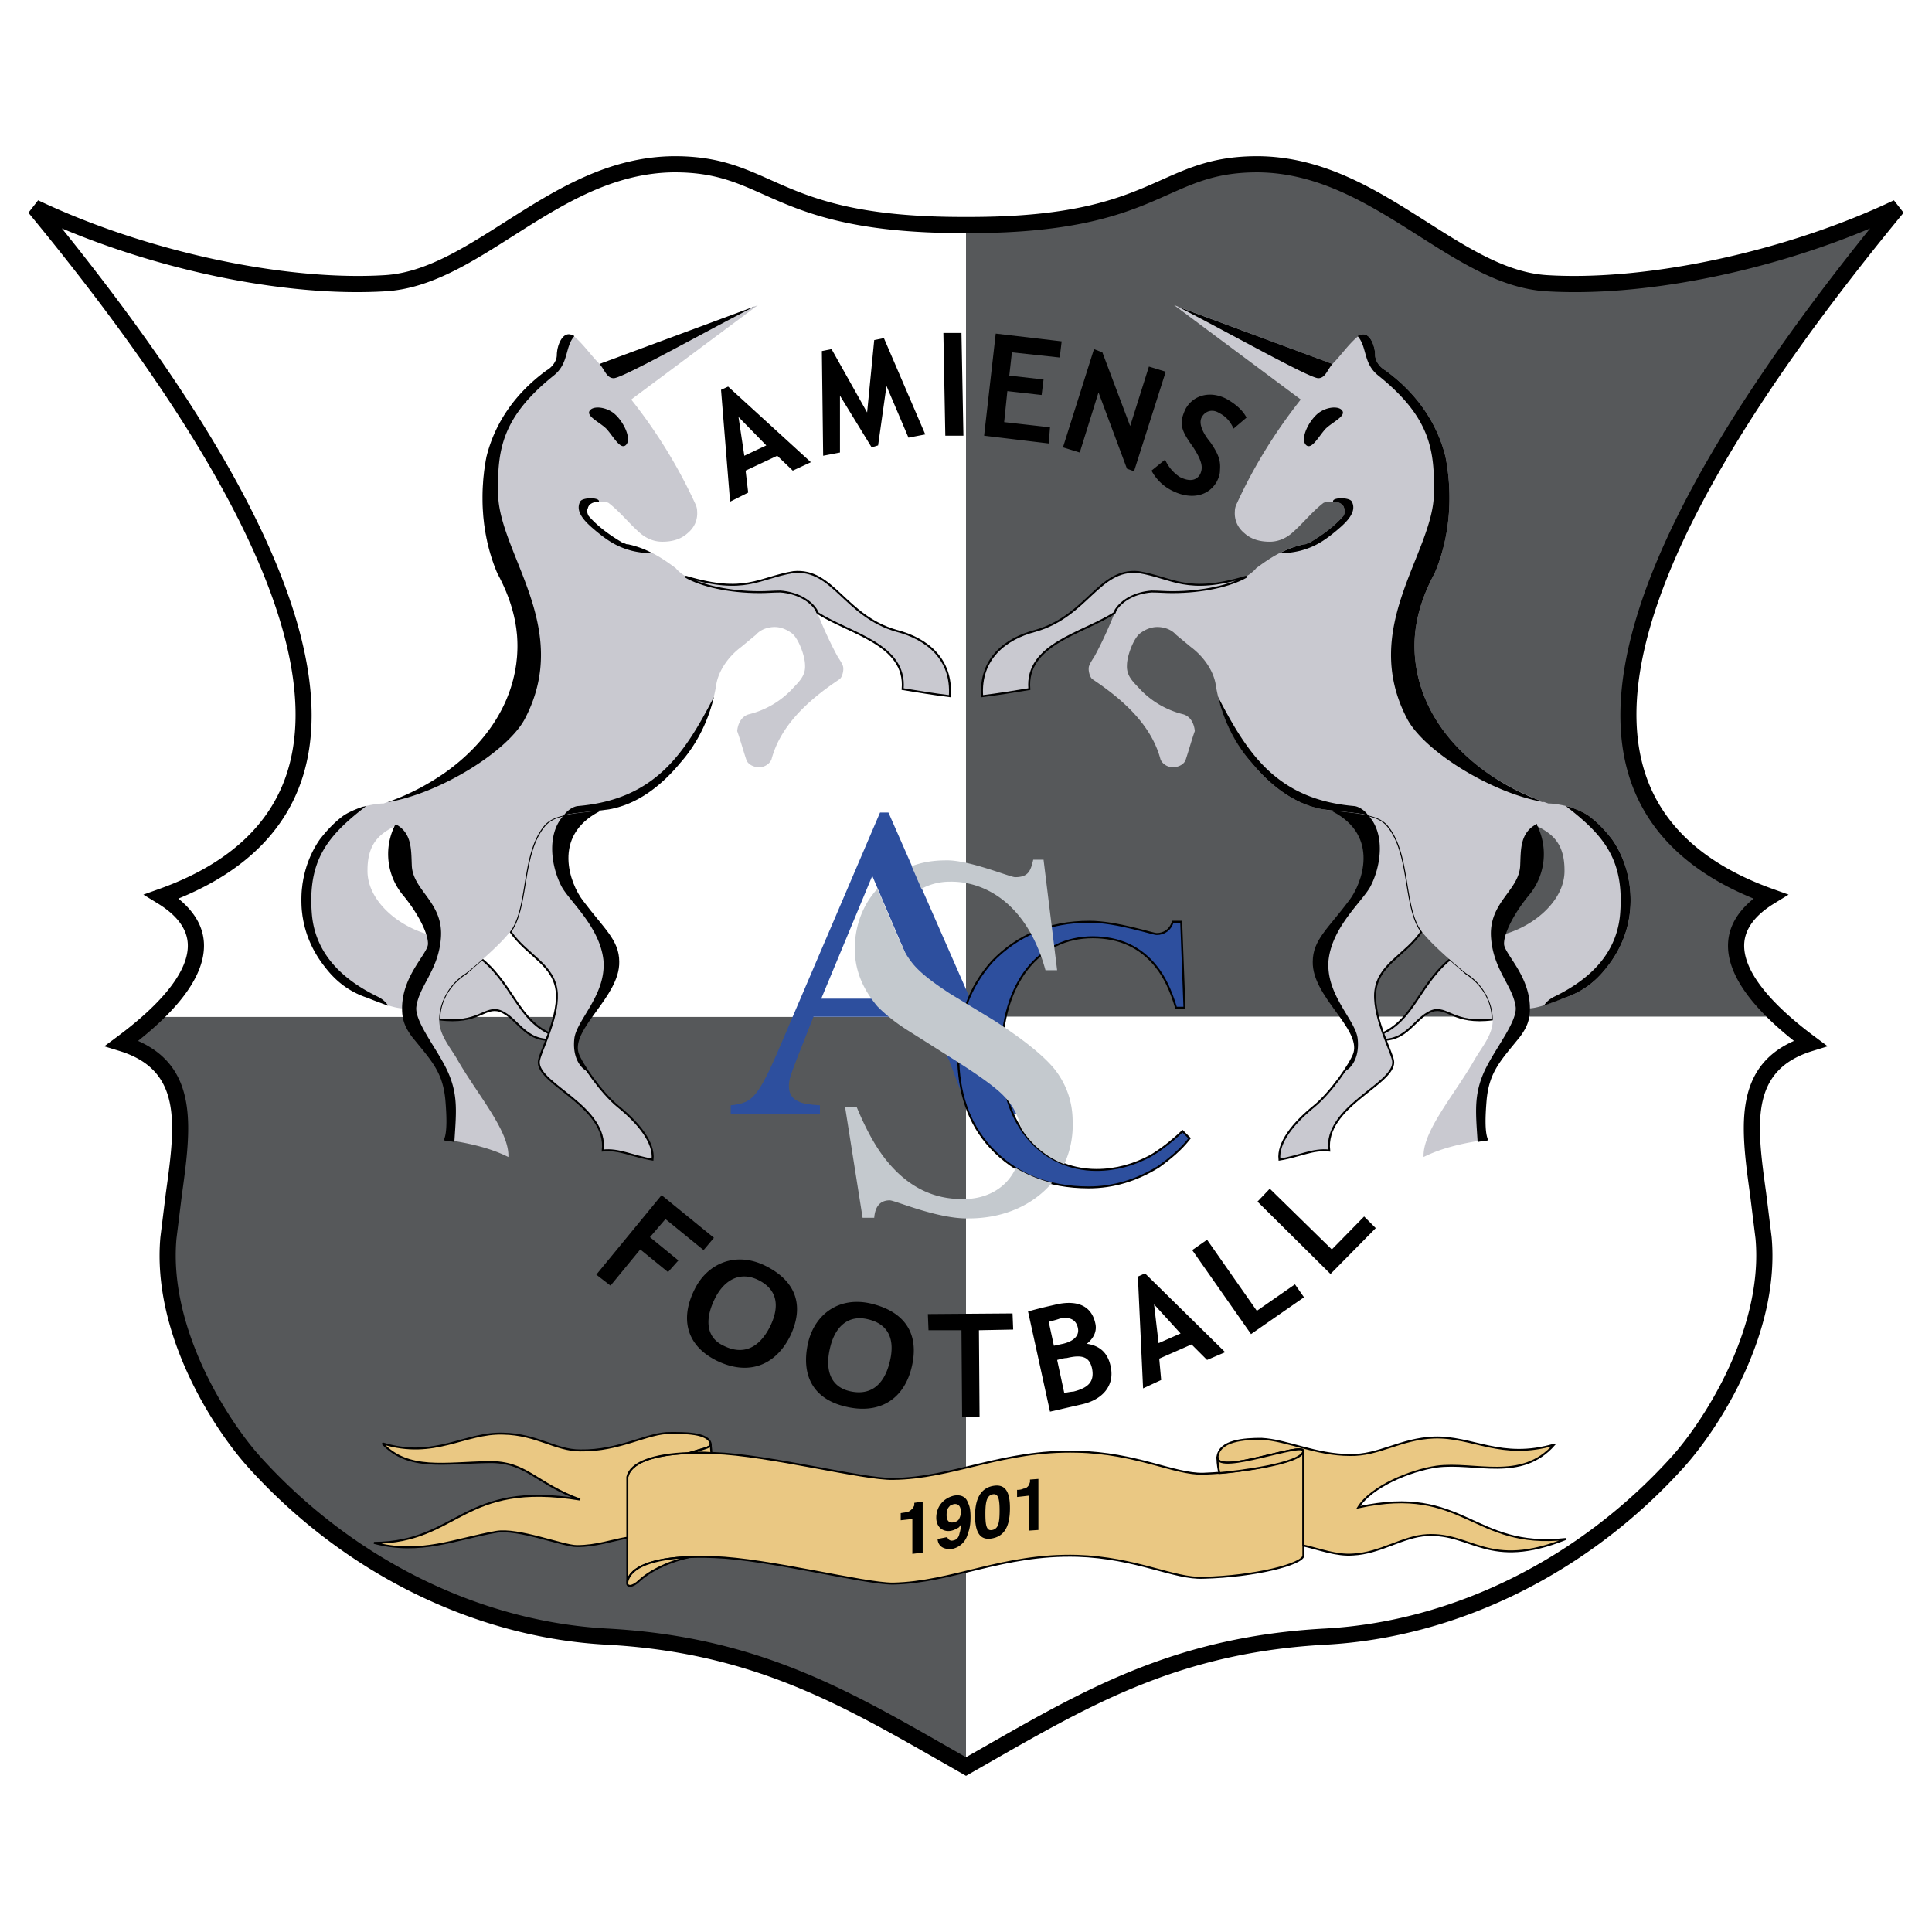 <svg xmlns="http://www.w3.org/2000/svg" width="2500" height="2500" viewBox="0 0 192.756 192.756"><g fill-rule="evenodd" clip-rule="evenodd"><path fill="#fff" d="M0 0h192.756v192.756H0V0z"/><path d="M96.378 22.451v78.993h80.991c-4.514-4.32-6.189-8.705-.773-11.994-20.893-7.48-20.184-28.825 12.703-68.74-10.705 5.094-24.633 8.189-35.016 7.544-9.221-.581-17.023-11.801-28.824-11.865-9.865.001-9.736 6.126-29.081 6.062zM96.378 101.443v74.801c-11.349-6.447-20.312-12.123-35.853-12.961-15.412-.838-27.599-9.027-35.208-17.475-3.289-3.676-9.351-13.025-8.512-22.312.838-8.705 3.74-16.83-4.643-19.408 1.161-.902 2.257-1.742 3.224-2.645h80.992z" fill="#56585a"/><path d="M96.378 101.443v74.801c11.349-6.447 20.313-12.123 35.853-12.961 15.412-.838 27.6-9.027 35.209-17.475 3.289-3.676 9.35-13.025 8.512-22.312-.838-8.705-3.74-16.83 4.643-19.408-1.16-.902-2.256-1.742-3.225-2.645H96.378z" fill="#fff"/><path d="M96.378 22.451v78.993H15.386c4.514-4.32 6.19-8.705.774-11.994 20.893-7.48 20.183-28.825-12.703-68.74 10.704 5.094 24.633 8.189 35.015 7.544 9.221-.581 17.024-11.801 28.824-11.865 9.866.001 9.737 6.126 29.082 6.062z" fill="#fff"/><path d="M81.934 99.639H92.25l-5.223-12.253-5.093 12.253zm-.129 11.476h-8.899v-.838c2.321-.258 2.772-.773 5.546-7.352l9.35-21.859h.839l11.09 25.277c1.484 3.418 1.936 3.676 4.062 3.934v.838H96.7l-1.677-4.449c-.129-.322-.258-.58-.322-.902l-.129-.193-.193-.58h-.064l-1.419-3.547H81.16c-2.321 5.867-2.45 6.125-2.45 6.9 0 .773.322 1.289.967 1.547.322.193 1.032.322 2.128.387v.837z" fill="#2d4f9e"/><path d="M108.695 91.964c2.707 0 6.318 1.225 6.705 1.225.709 0 1.355-.387 1.611-1.225h.838l.324 8.577h-.838c-.518-1.742-1.162-3.096-2-4.128-1.547-1.935-3.676-2.902-6.318-2.902-5.289 0-9.094 4.45-9.094 11.93 0 6.834 4.062 11.285 9.479 11.285 1.936 0 3.74-.516 5.418-1.42.967-.58 1.998-1.354 3.16-2.449l.709.709c-.84 1.096-1.934 1.998-3.096 2.838-2.191 1.354-4.514 2.062-6.963 2.062-4.127 0-7.354-1.354-9.803-3.998-2.192-2.387-3.224-5.48-3.224-9.156 0-3.74 1.096-6.836 3.417-9.415 2.517-2.579 5.675-3.933 9.675-3.933z" fill="#2d4f9e" stroke="#000" stroke-width=".194" stroke-miterlimit="2.613"/><path d="M84.319 110.471h1.162c.967 2.322 1.999 4.191 3.16 5.545 2.063 2.451 4.578 3.676 7.544 3.611 2.257 0 4.255-1.096 5.158-3.096a13.7 13.7 0 0 0 3.613 1.484c-1.871 2.193-4.771 3.547-8.319 3.547-3.096.064-7.352-1.805-7.867-1.805-1.161 0-1.483.902-1.548 1.74h-1.16l-1.743-11.026zm17.54 2.064c-.258-1.227-.838-2.322-1.807-3.289-.838-.838-2.449-2-4.9-3.547l-4.385-2.773c-1.354-.838-2.386-1.676-3.224-2.516-1.419-1.676-2.192-3.48-2.257-5.48-.064-2.45.774-4.643 2.257-6.255l2.386 5.61h.065c.194.645.58 1.226 1.032 1.807.773.967 2.063 1.934 3.74 3.031l4.449 2.707c2.773 1.807 4.838 3.418 5.998 4.836 1.16 1.484 1.805 3.225 1.805 5.225a9.329 9.329 0 0 1-.838 4.256 8.784 8.784 0 0 1-4.321-3.612zM90.961 86.418c1.032-.387 2.128-.58 3.418-.58 2.257-.064 6.385 1.677 6.898 1.677 1.291 0 1.549-.581 1.807-1.741h1.031l1.355 11.027h-1.162c-1.805-6.578-5.996-8.899-9.543-8.834a5.97 5.97 0 0 0-2.837.709l-.967-2.258z" fill="#c4c9ce"/><path d="M88.188 33.736l4.127 9.607-1.676.323-2.193-5.159-.838 5.932-.645.194-3.159-5.159v5.675l-1.677.322-.129-10.446.967-.193 3.547 6.319.709-7.222.967-.193zM96.12 43.472h-1.806l-.193-10.252h1.805l.194 10.252zM105.729 35.669l-4.772-.515-.26 2.322 3.418.386-.193 1.548-3.418-.387-.32 3.095 4.576.516-.129 1.612-6.447-.774 1.16-10.188 6.578.774-.193 1.611zM113.143 47.02l-.707-.259-2.838-7.609-1.871 5.997-1.676-.516 3.095-9.801.838.322 2.772 7.351 1.871-5.932 1.678.515-3.162 9.932zM80.902 46.116l-1.806.839-1.548-1.483-3.16 1.483.258 2.192-1.806.903-.903-11.156.709-.323 8.256 7.545zm-4.449-1.677l-2.773-2.837.58 3.869 2.193-1.032zM114.885 46.955l1.354-1.097a4.027 4.027 0 0 0 1.484 1.741c.902.451 1.611.387 1.998-.258.322-.645.258-1.289-.709-2.772-1.031-1.419-1.162-1.935-1.098-2.709.066-.322.195-.709.389-1.096.773-1.354 2.449-1.805 4.062-.967 1.031.581 1.676 1.225 2 1.87l-1.291 1.096c-.322-.709-.773-1.224-1.42-1.547-.709-.451-1.418-.193-1.74.387-.322.516-.064 1.419.838 2.516.902 1.289 1.031 1.935.967 2.772 0 .451-.127.773-.32 1.16-.838 1.483-2.645 1.87-4.58.839a4.667 4.667 0 0 1-1.934-1.935zM70.197 124.723l-3.804-3.096-1.548 1.805 2.838 2.322-1.033 1.16-2.772-2.256-2.966 3.61-1.418-1.096 6.512-7.932 5.223 4.256-1.032 1.227zM101.086 132.652l-3.418.067.064 8.64h-1.741l-.065-8.64h-3.288l-.064-1.614 8.447-.064.065 1.611zM107.855 140.133l-3.096.709-2.191-9.994c1.354-.387 2.322-.58 2.838-.709 2.062-.451 3.48.129 3.869 1.869.193.775-.129 1.484-.84 2.064 1.354.193 2.129.967 2.387 2.322.387 1.87-.838 3.288-2.967 3.739zm-3.224-8.254l.516 2.387c.324-.064.582-.129.904-.193 1.096-.258 1.676-.838 1.482-1.613-.193-.838-.838-1.096-1.805-.902-.322.128-.646.192-1.097.321zm.84 3.805l.709 3.289c.387-.064.709-.129.902-.129 1.549-.387 2.127-1.031 1.869-2.322-.256-1.096-.902-1.418-2.514-1.031-.193-.001-.515.064-.966.193zM122.236 134.91l-1.807.773-1.547-1.547-3.225 1.418.193 2.129-1.805.838-.518-11.156.711-.322 7.998 7.867zm-4.449-1.869l-2.645-2.902.451 3.869 2.194-.967zM130.102 129.43l-5.286 3.674-5.869-8.381 1.483-1.034 4.966 7.094 3.803-2.644.903 1.291zM137.26 122.529l-4.514 4.578-7.287-7.222 1.227-1.289 6.191 6.062 3.223-3.289 1.16 1.16zM69.294 128.654c1.29-2.643 4.127-3.803 7.029-2.385 3.159 1.547 3.934 4.062 2.515 7.029-1.483 2.965-4.191 3.998-7.351 2.449-2.966-1.481-3.675-4.126-2.193-7.093zm1.999.969c-1.031 2.127-.773 3.869.903 4.643 1.934.967 3.546.258 4.643-1.934 1.032-2.129.645-3.742-1.225-4.645-1.741-.837-3.353-.062-4.321 1.936zM80.644 133.879c.709-2.838 3.16-4.578 6.319-3.805 3.417.838 4.771 3.096 3.998 6.32-.773 3.223-3.224 4.77-6.642 3.932-3.224-.773-4.449-3.158-3.675-6.447zm2.192.516c-.58 2.32.064 3.934 1.87 4.385 2.064.516 3.482-.516 4.063-2.902.58-2.32-.194-3.805-2.193-4.256-1.87-.452-3.224.646-3.74 2.773z"/><path d="M62.588 147.355v10.447c.387-1.742 3.547-2.645 8.641-2.451 5.481.193 14.896 2.645 17.862 2.645 5.997-.131 10.897-2.967 18.377-2.773 5.934.193 9.674 2.32 12.574 2.191 5.225-.129 9.867-1.354 9.996-2.191v-10.447c-.129.84-4.771 2.064-9.996 2.258-2.9.064-6.641-2.064-12.574-2.193-7.48-.191-12.381 2.645-18.377 2.709-2.967.064-12.381-2.385-17.862-2.58-5.094-.195-8.254.645-8.641 2.385z" fill="#eac883" stroke="#000" stroke-width=".194" stroke-miterlimit="2.613"/><path d="M91.026 151.547l-1.161.129v-.709c.323-.064.516-.064.645-.129.194 0 .387-.193.516-.322.064-.064.129-.193.193-.322v-.258l.838-.129v5.094l-1.031.129v-3.483zm2.386-.129c0-1.096.709-1.936 1.741-2.193.645-.129 1.225.066 1.418.711.194.322.259.838.259 1.418 0 .645-.065 1.16-.259 1.613a2.02 2.02 0 0 1-1.483 1.547c-.773.129-1.483-.129-1.547-.969l.967-.191c.064.191.258.451.645.322.322-.064.516-.322.58-.709.065-.195.129-.518.129-.84-.064.064-.129.193-.193.258a2.428 2.428 0 0 1-.709.324c-.775.191-1.548-.26-1.548-1.291zm1.805.451c.129 0 .258-.129.387-.193.129-.193.258-.451.258-.838 0-.58-.258-.838-.709-.773-.129.064-.322.064-.452.258-.193.193-.258.451-.258.838 0 .579.258.837.774.708zm3.095-.838c0 1.227.129 1.74.709 1.611s.709-.709.709-1.934c0-1.16-.129-1.74-.709-1.613-.58.13-.709.776-.709 1.936zm.709-2.773c1.289-.258 1.742.582 1.742 2.193 0 1.676-.453 2.773-1.742 3.029-1.225.258-1.74-.58-1.74-2.256 0-1.611.516-2.708 1.74-2.966zm3.612.967l-1.16.131v-.711c.322 0 .516-.064.645-.129.193 0 .387-.127.516-.322.064-.064.064-.193.129-.322v-.258l.838-.064v5.094l-.967.066v-3.485h-.001z"/><path d="M70.907 144.066c-.193-1.16-2.837-1.096-3.998-1.096-2.257-.064-5.029 1.805-9.028 1.74-2.45 0-4.32-1.611-7.673-1.676-3.869-.129-6.835 2.58-12.059.967 2.579 2.773 6.255 1.936 10.64 1.871 3.74-.064 4.643 2.127 9.092 3.74-11.8-1.936-12.059 4.256-20.57 4.32 4.643 1.225 8.125-.389 12.187-1.098 2.193-.387 6.707 1.42 8.061 1.42 1.935 0 3.482-.58 5.03-.838v-6.062c.322-1.418 2.515-2.256 6.19-2.387 1.16-.385 2.192-.512 2.128-.901z" fill="#eac883" stroke="#000" stroke-width=".194" stroke-miterlimit="2.613"/><path d="M70.971 144.969c-.903-.062-1.418-.062-2.192 0 1.161-.387 2.192-.514 2.128-.902 0 .322.064.581.064.902zM63.813 157.674c.838-.775 2.58-1.807 4.965-2.322-3.611.129-5.868.967-6.19 2.451-.129.58.516.58 1.225-.129z" fill="#eac883" stroke="#000" stroke-width=".194" stroke-miterlimit="2.613"/><path d="M136.615 103.57c3.676.904 4.256-1.934 6.256-2.707 1.547-.516 2.127 1.354 6.061.838 0-1.869-1.096-3.611-2.643-4.578-.193-.193-.84-.71-1.613-1.419-3.483 2.901-3.676 6.771-8.061 7.866z" fill="#c9c9d0" stroke="#000" stroke-width=".194" stroke-miterlimit="2.613"/><path d="M141.84 92.931c-1.678 2.451-4.451 3.29-4.645 6.192-.127 2.643 1.807 6.061 1.807 6.834.064 2.256-6.9 4.449-6.385 8.834-1.611-.193-2.967.58-4.965.904-.193-1.678 1.354-3.613 3.418-5.289 1.676-1.354 3.74-4.32 4.062-5.352.709-2.516-4.127-5.674-4.062-9.093 0-2.128 1.482-3.224 3.611-6.061 1.289-1.677 3.158-6.513-1.678-9.028 2.645.322 4.516.322 5.482 1.547 2.191 2.709 1.611 7.48 3.094 10.125.066.129.194.258.261.387z" fill="#c9c9d0" stroke="#000" stroke-width=".194" stroke-miterlimit="2.613"/><path d="M138.229 36.959c3.094 2.257 5.158 5.224 5.996 8.642a21.33 21.33 0 0 1 .387 4.126c0 2.644-.516 5.223-1.482 7.48-1.289 2.385-2.064 4.901-2 7.545.129 4.965 2.902 9.286 7.287 12.381a25.436 25.436 0 0 0 6.061 3.031c.518 0 1.291.128 2.064.322.969.323 1.74.709 2.127 1.032.84.645 1.549 1.418 2.193 2.256 1.289 1.871 1.934 4.192 1.807 6.642-.131 2.386-1.033 4.45-2.387 6.127-1.098 1.418-2.451 2.449-4.256 3.031-1.031.385-2.58 1.031-3.482 1.031 0 1.096-.258 1.805-.967 2.771-1.871 2.322-3.096 3.482-3.354 6.385-.129 1.547-.193 3.16.129 3.934-2.191.322-4.385.773-6.32 1.74-.127-2.578 3.162-6.318 5.096-9.736.709-1.225 1.805-2.451 1.805-3.934 0-1.871-1.096-3.676-2.643-4.643-.518-.387-3.934-3.224-4.709-4.578-1.482-2.644-.902-7.416-3.094-10.125-1.098-1.354-3.354-1.161-6.514-1.677-2.9-.516-5.287-2.45-7.094-4.643-1.869-2.128-3.16-4.965-3.611-7.932-.256-1.289-1.16-2.644-2.449-3.61l-1.482-1.226c-.451-.516-1.162-.774-1.871-.774-.645 0-1.225.258-1.74.645-.646.516-1.289 2.257-1.289 3.16-.066 1.097.643 1.677 1.289 2.387a8.853 8.853 0 0 0 4.32 2.514c.709.193 1.096.903 1.16 1.676-.322.903-.58 1.87-.902 2.837-.129.452-.709.774-1.291.774-.516 0-1.031-.323-1.225-.774-.838-3.159-3.287-5.674-6.77-7.996-.322-.193-.518-1.096-.322-1.419.129-.322.322-.58.514-.902.84-1.548 1.549-3.16 2.129-4.643.646-.967 1.936-1.677 3.547-1.805.709 0 1.354.064 2.062.064 3.934 0 7.287-1.032 8.383-2.386 1.291-.967 2.838-2 4.771-2.386.066 0 .195 0 .26-.064.191-.065.387-.129.451-.193 1.289-.774 2.385-1.612 3.223-2.58.066-.129.131-.258.131-.451 0-.129 0-.258-.064-.323-.066-.386-.518-.644-1.098-.644-.322 0-.709 0-.967.128-1.16.903-1.998 2-3.096 2.967-.58.516-1.354.903-2.256.903-1.031 0-1.869-.258-2.516-.839-.709-.58-1.031-1.354-.967-2.192 0-.258.064-.516.193-.774 1.74-3.804 3.934-7.287 6.383-10.381l-12.637-9.416 15.797 5.869c.904-.903 1.613-2 2.645-2.837 1.031-.581 1.611 1.031 1.611 1.934 0 .582.453 1.227 1.034 1.549zm15.025 45.397a6.326 6.326 0 0 1-.84 6.964c-1.096 1.29-1.934 2.773-2.258 3.87 3.098-.903 5.998-3.483 5.934-6.384 0-2.967-1.547-3.741-2.836-4.45z" fill="#c9c9d0"/><path d="M134.102 106.924c.516-.773.902-1.418 1.031-1.869.709-2.516-4.127-5.674-4.062-9.093 0-2.128 1.482-3.224 3.611-6.061 1.289-1.677 3.158-6.513-1.678-9.028 1.42.193 2.58.258 3.547.516 1.678 1.87 1.225 5.029.193 7.028-.773 1.483-3.805 3.998-4.191 7.352-.322 3.481 2.709 5.997 2.902 7.868.193 1.74-.516 2.9-1.353 3.287zM138.229 36.959c3.094 2.257 5.158 5.224 5.996 8.642a21.33 21.33 0 0 1 .387 4.126c0 2.644-.516 5.223-1.482 7.48-1.289 2.385-2.064 4.901-2 7.545.129 4.965 2.902 9.286 7.287 12.381 1.676 1.161 3.611 2.192 5.676 2.901-5.16-.838-12.061-5.094-13.736-8.383-4.707-9.092 2.643-16.443 2.709-22.44.064-4.256-.322-7.545-5.545-11.736-1.549-1.225-1.098-2.837-2.064-3.934.064-.064.064-.064.129-.064 1.031-.581 1.611 1.031 1.611 1.934-.002.581.451 1.226 1.032 1.548z"/><path d="M149.965 94.221c.062 1.032 2.578 3.16 2.578 6.385 0 1.096-.258 1.805-.967 2.771-1.871 2.322-3.096 3.482-3.354 6.385-.129 1.547-.193 3.16.129 3.934-.258.064-.58.064-.838.129-.193-3.096-.451-4.965 1.096-7.738 1.096-1.998 2.838-4.256 2.709-5.609-.26-2.129-2.193-3.676-2.451-6.835-.322-3.612 2.838-4.708 2.902-7.352.064-1.548 0-3.095 1.484-3.934a6.326 6.326 0 0 1-.84 6.964c-1.481 1.804-2.513 3.868-2.448 4.9z" stroke="#000" stroke-width=".194" stroke-miterlimit="2.613"/><path d="M156.219 80.422c.064 0 .193.064.322.064.969.323 1.74.709 2.127 1.032.84.645 1.549 1.418 2.193 2.256 1.289 1.871 1.934 4.192 1.807 6.642-.131 2.386-1.033 4.45-2.387 6.127-1.098 1.418-2.451 2.449-4.256 3.031-.58.258-1.354.516-2 .773.195-.322.518-.646 1.033-.904 3.998-1.934 6.254-4.642 6.576-8.188.452-5.417-1.546-7.867-5.415-10.833zM117.463 30.576l15.477 5.739c-.514.58-.709 1.418-1.418 1.418-.903 0-9.352-4.772-14.059-7.157zM136.486 81.325c-1.16-.258-2.643-.323-4.514-.581-2.9-.516-5.287-2.45-7.094-4.643-1.611-1.806-2.771-4.127-3.352-6.577 2.965 5.739 5.932 10.252 13.605 10.898.517.064 1.098.515 1.355.903zM133.779 40.829c-.451-.323-1.549-.194-2.322.451-.904.773-1.678 2.386-1.227 3.031.518.709 1.227-.581 1.871-1.354.581-.774 2.516-1.484 1.678-2.128zM127.652 55.208a9.2 9.2 0 0 1 2.449-.903c.066 0 .195 0 .26-.064.191-.065.387-.129.451-.193 1.289-.774 2.385-1.612 3.223-2.58.066-.129.131-.258.131-.451 0-.129 0-.258-.064-.323-.066-.386-.518-.644-1.098-.644-.127-.452 1.678-.452 1.871 0 .58 1.095-.709 2.192-1.547 2.901-1.162.967-2.129 1.612-3.613 1.999a9.412 9.412 0 0 1-2.063.258z"/><path d="M111.209 61.141c-3.16 2.063-8.898 3.095-8.512 7.609-1.549.258-3.16.516-4.707.709-.258-3.74 2.32-5.739 5.287-6.513 5.223-1.482 6.32-6.254 10.316-5.868 3.482.581 4.771 2.258 10.771.452-1.549.902-4.322 1.548-7.418 1.548-.709 0-1.354-.064-2.062-.064-1.611.128-2.9.838-3.547 1.805-.064.064-.064.193-.128.322zM56.14 103.57c-3.676.904-4.256-1.934-6.255-2.707-1.548-.516-2.128 1.354-6.062.838 0-1.869 1.096-3.611 2.644-4.578.193-.193.838-.71 1.612-1.419 3.483 2.901 3.676 6.771 8.061 7.866z" fill="#c9c9d0" stroke="#000" stroke-width=".194" stroke-miterlimit="2.613"/><path d="M50.917 92.931c1.676 2.451 4.449 3.29 4.643 6.192.129 2.643-1.806 6.061-1.806 6.834-.064 2.256 6.9 4.449 6.384 8.834 1.612-.193 2.966.58 4.965.904.193-1.678-1.354-3.613-3.418-5.289-1.677-1.354-3.74-4.32-4.062-5.352-.709-2.516 4.127-5.674 4.062-9.093 0-2.128-1.483-3.224-3.611-6.061-1.29-1.677-3.16-6.513 1.677-9.028-2.644.322-4.514.322-5.481 1.547-2.193 2.709-1.612 7.48-3.095 10.125-.065.129-.194.258-.258.387z" fill="#c9c9d0" stroke="#000" stroke-width=".194" stroke-miterlimit="2.613"/><path d="M54.528 36.959c.581-.323 1.032-.967 1.032-1.548 0-.903.581-2.515 1.612-1.934 1.032.838 1.742 1.934 2.645 2.837l15.798-5.869-12.639 9.416a50.887 50.887 0 0 1 6.384 10.381c.128.258.193.516.193.774.064.838-.258 1.612-.967 2.192-.645.581-1.483.839-2.515.839-.903 0-1.676-.387-2.257-.903-1.096-.967-1.934-2.064-3.095-2.967-.258-.128-.645-.128-.967-.128-.581 0-1.032.258-1.097.644-.064.065-.064.193-.064.323 0 .193.064.322.129.451.838.968 1.935 1.806 3.224 2.58.065.064.258.128.451.193.065.064.194.064.258.064 1.935.387 3.482 1.419 4.772 2.386 1.096 1.354 4.449 2.386 8.383 2.386.709 0 1.354-.064 2.063-.064 1.612.128 2.902.838 3.546 1.805.581 1.483 1.29 3.095 2.128 4.643.193.322.387.58.516.902.193.323 0 1.226-.323 1.419-3.481 2.321-5.932 4.836-6.771 7.996-.193.452-.709.774-1.225.774-.58 0-1.161-.323-1.29-.774-.323-.967-.581-1.935-.903-2.837.065-.773.452-1.483 1.161-1.676a8.857 8.857 0 0 0 4.32-2.514c.645-.71 1.354-1.29 1.29-2.387 0-.902-.645-2.644-1.29-3.16-.516-.386-1.097-.645-1.741-.645-.709 0-1.419.258-1.871.774l-1.483 1.226c-1.29.966-2.193 2.321-2.45 3.61-.452 2.967-1.741 5.804-3.611 7.932-1.806 2.193-4.192 4.127-7.094 4.643-3.159.516-5.417.323-6.513 1.677-2.193 2.709-1.612 7.48-3.095 10.125-.773 1.354-4.192 4.191-4.708 4.578-1.547.967-2.644 2.771-2.644 4.643 0 1.482 1.096 2.709 1.806 3.934 1.934 3.418 5.224 7.158 5.094 9.736-1.935-.967-4.127-1.418-6.32-1.74.322-.773.258-2.387.129-3.934-.258-2.902-1.483-4.062-3.353-6.385-.709-.967-.967-1.676-.967-2.771-.902 0-2.45-.646-3.482-1.031-1.806-.582-3.16-1.613-4.256-3.031-1.354-1.677-2.257-3.741-2.386-6.127-.129-2.45.517-4.771 1.806-6.642.645-.838 1.354-1.611 2.192-2.256.387-.323 1.161-.709 2.128-1.032.774-.193 1.548-.322 2.063-.322a25.406 25.406 0 0 0 6.062-3.031c4.385-3.095 7.158-7.416 7.287-12.381.065-2.644-.709-5.16-1.999-7.545-.967-2.257-1.483-4.836-1.483-7.48 0-1.418.129-2.837.387-4.126.841-3.419 2.905-6.386 6-8.643zM36.666 86.806c-.064 2.901 2.837 5.481 5.932 6.384-.322-1.097-1.16-2.58-2.257-3.87a6.322 6.322 0 0 1-.838-6.964c-1.29.709-2.837 1.483-2.837 4.45z" fill="#c9c9d0"/><path d="M58.655 106.924c-.516-.773-.902-1.418-1.031-1.869-.709-2.516 4.127-5.674 4.062-9.093 0-2.128-1.483-3.224-3.611-6.061-1.29-1.677-3.16-6.513 1.677-9.028-1.419.193-2.58.258-3.547.516-1.677 1.87-1.225 5.029-.193 7.028.773 1.483 3.805 3.998 4.191 7.352.322 3.481-2.708 5.997-2.902 7.868-.194 1.74.516 2.9 1.354 3.287zM54.528 36.959c-3.095 2.257-5.159 5.224-5.997 8.642a21.33 21.33 0 0 0-.387 4.126c0 2.644.516 5.223 1.483 7.48 1.29 2.385 2.064 4.901 1.999 7.545-.129 4.965-2.901 9.286-7.287 12.381-1.677 1.161-3.611 2.192-5.674 2.901 5.159-.838 12.059-5.094 13.735-8.383 4.708-9.092-2.644-16.443-2.708-22.44-.065-4.256.322-7.545 5.545-11.736 1.547-1.225 1.096-2.837 2.063-3.934-.065-.064-.065-.064-.129-.064-1.031-.581-1.612 1.031-1.612 1.934.001.581-.451 1.226-1.031 1.548z"/><path d="M42.792 94.221c-.065 1.032-2.58 3.16-2.58 6.385 0 1.096.258 1.805.967 2.771 1.87 2.322 3.095 3.482 3.353 6.385.129 1.547.193 3.16-.129 3.934.258.064.58.064.838.129.193-3.096.451-4.965-1.096-7.738-1.096-1.998-2.837-4.256-2.708-5.609.258-2.129 2.192-3.676 2.45-6.835.323-3.612-2.837-4.708-2.901-7.352-.064-1.548 0-3.095-1.483-3.934a6.32 6.32 0 0 0 .838 6.964c1.484 1.804 2.515 3.868 2.451 4.9z" stroke="#000" stroke-width=".194" stroke-miterlimit="2.613"/><path d="M36.537 80.422c-.065 0-.194.064-.323.064-.967.323-1.741.709-2.128 1.032-.838.645-1.547 1.418-2.192 2.256-1.29 1.871-1.935 4.192-1.806 6.642.129 2.386 1.032 4.45 2.386 6.127 1.096 1.418 2.45 2.449 4.256 3.031.581.258 1.354.516 1.999.773-.193-.322-.516-.646-1.031-.904-3.998-1.934-6.255-4.642-6.578-8.188-.451-5.417 1.548-7.867 5.417-10.833zM75.292 30.576l-15.476 5.739c.516.58.709 1.418 1.418 1.418.903 0 9.35-4.772 14.058-7.157zM56.269 81.325c1.161-.258 2.644-.323 4.514-.581 2.901-.516 5.288-2.45 7.094-4.643 1.611-1.806 2.772-4.127 3.353-6.577-2.966 5.739-5.933 10.252-13.605 10.898-.518.064-1.098.515-1.356.903zM58.977 40.829c.451-.323 1.548-.194 2.322.451.902.773 1.676 2.386 1.225 3.031-.516.709-1.225-.581-1.87-1.354-.58-.774-2.515-1.484-1.677-2.128zM65.104 55.208a9.188 9.188 0 0 0-2.451-.903c-.064 0-.193 0-.258-.064-.193-.065-.386-.129-.451-.193-1.29-.774-2.386-1.612-3.224-2.58-.064-.129-.129-.258-.129-.451 0-.129 0-.258.064-.323.064-.386.516-.644 1.097-.644.129-.452-1.677-.452-1.871 0-.58 1.095.709 2.192 1.547 2.901 1.161.967 2.128 1.612 3.611 1.999.517.13 1.355.258 2.065.258z"/><path d="M81.546 61.141c3.16 2.063 8.899 3.095 8.512 7.609 1.547.258 3.16.516 4.707.709.258-3.74-2.321-5.739-5.288-6.513-5.223-1.482-6.319-6.254-10.317-5.868-3.482.581-4.772 2.258-10.769.452 1.547.902 4.32 1.548 7.416 1.548.709 0 1.354-.064 2.063-.064 1.612.128 2.902.838 3.546 1.805.066.064.066.193.13.322z" fill="#c9c9d0" stroke="#000" stroke-width=".194" stroke-miterlimit="2.613"/><path d="M155.059 144.131c-5.289 1.547-8.125-.838-11.994-.709-3.354.129-5.48 1.805-8.383 1.742-3.418 0-6.256-1.484-8.834-1.613-1.613 0-4.256.129-4.385 1.871.064 1.74 8.576-1.613 8.576-.646v9.416c1.676.387 3.289 1.031 4.965.902 2.707-.129 4.965-1.807 7.352-1.934 4.514-.26 6.125 3.48 13.863.385-9.35 1.033-10.059-5.48-20.699-3.158 1.289-2.064 5.158-3.676 7.803-4.062 3.804-.516 8.447 1.546 11.736-2.194z" fill="#eac883" stroke="#000" stroke-width=".194" stroke-miterlimit="2.613"/><path d="M121.463 145.422c.064 1.74 8.576-1.613 8.576-.646-.193 1.291-6.771 2.064-8.385 2.193-.062-.323-.191-.838-.191-1.547z" fill="#eac883" stroke="#000" stroke-width=".194" stroke-miterlimit="2.613"/><path d="M50.318 22.187c-4.056 2.578-7.887 5.011-11.897 5.263-10.013.622-23.925-2.379-34.617-7.467l-.969 1.24C23.33 46.097 32.075 64.681 28.829 76.46c-1.542 5.593-5.896 9.708-12.94 12.23l-1.583.567 1.433.879c1.922 1.18 2.93 2.543 2.997 4.05.112 2.542-2.327 5.741-7.054 9.253l-1.277.949 1.521.469c6.309 1.941 5.563 7.344 4.62 14.182l-.542 4.381c-.854 9.455 5.075 18.859 8.713 22.926 9.51 10.557 22.545 17.023 35.765 17.742 14.352.775 23.149 5.803 33.336 11.623l2.562 1.463 2.558-1.461c10.188-5.822 18.984-10.85 33.336-11.625 13.221-.719 26.258-7.186 35.764-17.74 3.641-4.068 9.57-13.473 8.717-22.924l-.543-4.385c-.943-6.838-1.689-12.24 4.619-14.182l1.521-.469-1.277-.949c-4.727-3.512-7.166-6.711-7.055-9.253.068-1.507 1.076-2.871 2.998-4.05l1.432-.879-1.582-.567c-7.045-2.522-11.4-6.637-12.939-12.23-3.248-11.779 5.498-30.363 25.994-55.237l-.969-1.24c-10.693 5.088-24.605 8.089-34.619 7.467-4.01-.252-7.84-2.686-11.896-5.263-5.082-3.228-10.338-6.567-16.973-6.604-4.277 0-6.73 1.094-9.572 2.362-3.928 1.751-8.383 3.737-19.512 3.7-11.135.037-15.588-1.949-19.517-3.7-2.842-1.268-5.295-2.362-9.568-2.362-6.642.037-11.897 3.375-16.979 6.604zm66.231-2.77c2.783-1.241 4.982-2.222 8.91-2.222 6.168.034 11.225 3.246 16.115 6.353 4.234 2.691 8.236 5.233 12.66 5.512 9.488.589 21.842-1.853 32.348-6.272-16.549 20.561-24.916 36.864-24.916 48.586 0 1.968.234 3.807.705 5.516 1.584 5.742 5.838 10.018 12.588 12.765-1.594 1.294-2.475 2.783-2.549 4.462-.004.08-.006.16-.006.241 0 2.844 2.23 6.036 6.58 9.493-3.936 1.742-5.004 4.926-5.004 8.73 0 2.09.314 4.363.633 6.68l.535 4.314c.051.561.074 1.121.074 1.684 0 8.363-5.361 16.633-8.385 20.012-9.223 10.24-21.854 16.514-34.65 17.209-14.732.795-23.686 5.91-34.049 11.834l-1.761 1.004c-.529-.303-1.76-1.004-1.76-1.004-10.365-5.924-19.316-11.039-34.049-11.834-12.797-.695-25.428-6.969-34.653-17.211-3.021-3.377-8.382-11.646-8.382-20.014 0-.562.024-1.123.075-1.684l.534-4.311c.319-2.316.633-4.59.633-6.68 0-3.805-1.068-6.988-5.003-8.73 4.35-3.457 6.58-6.648 6.58-9.493a6.37 6.37 0 0 0-.005-.241c-.075-1.679-.957-3.168-2.551-4.462 6.751-2.747 11.005-7.023 12.588-12.765.471-1.709.706-3.548.706-5.516 0-11.722-8.367-28.025-24.916-48.586 10.507 4.42 22.86 6.862 32.347 6.272 4.425-.279 8.426-2.82 12.662-5.512 4.89-3.106 9.946-6.318 16.117-6.353 3.926 0 6.125.98 8.908 2.222 3.875 1.728 8.697 3.878 20.173 3.841 11.471.037 16.293-2.112 20.168-3.84z"/></g></svg>